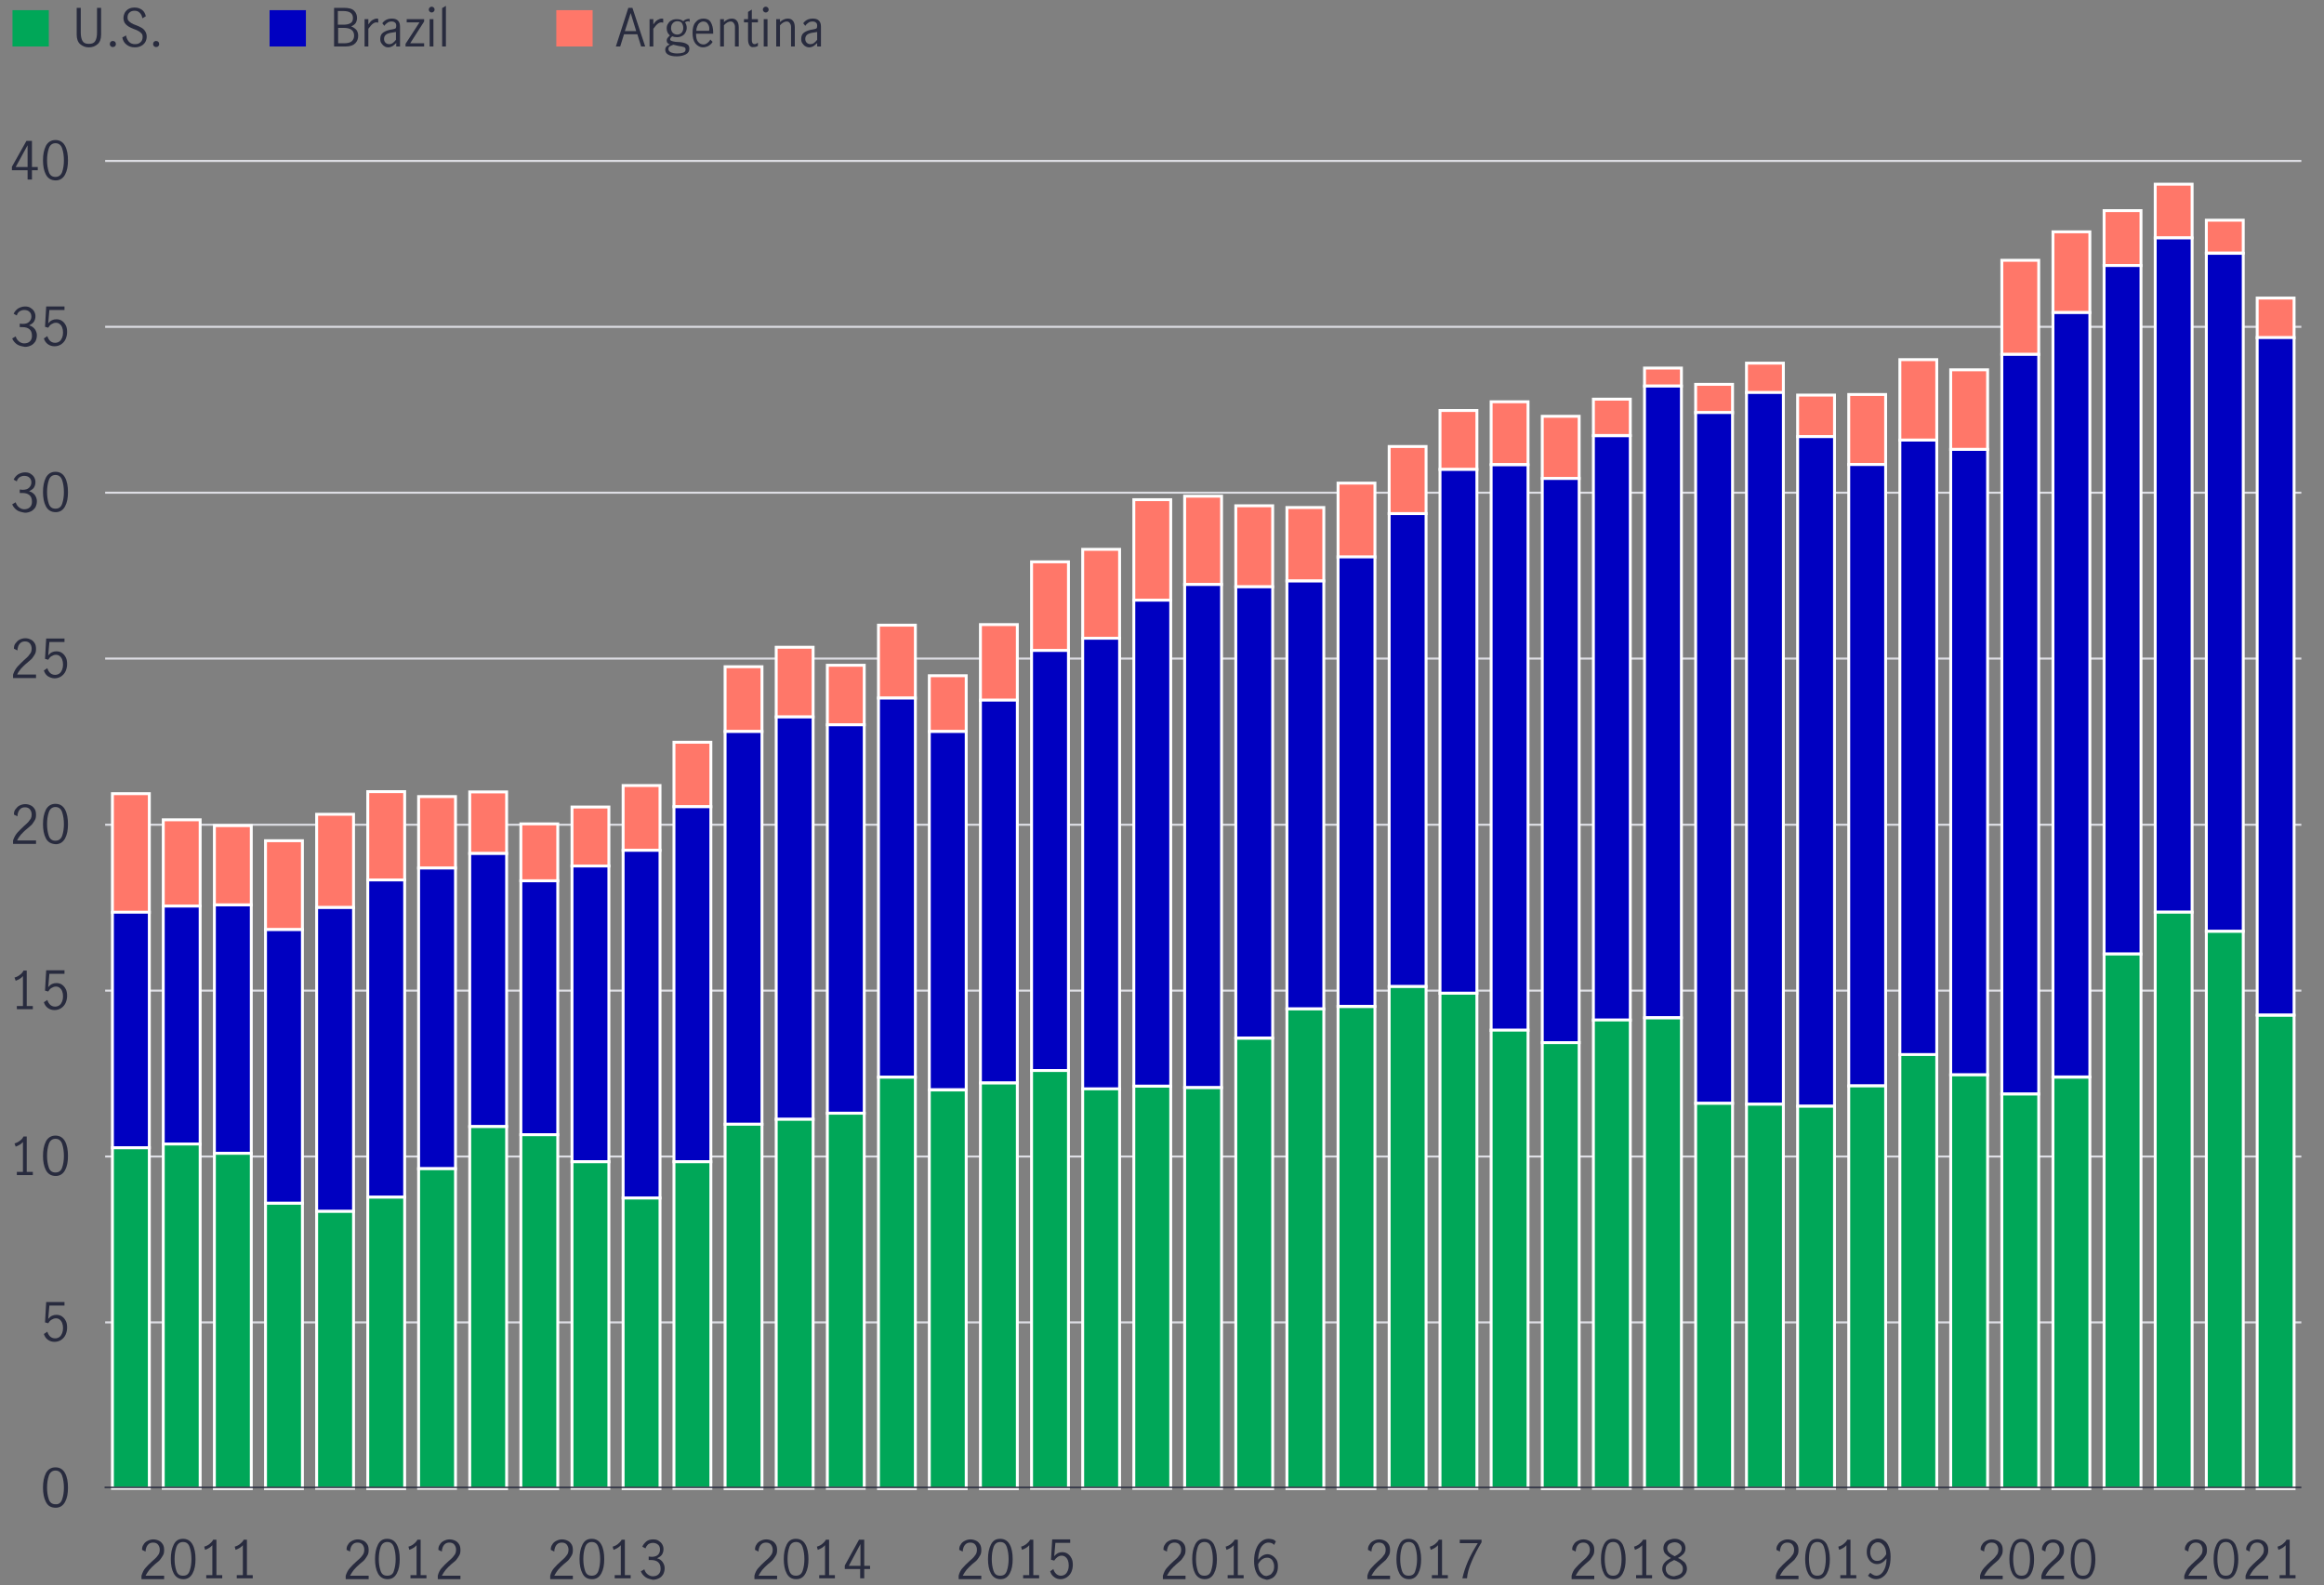<?xml version="1.0" encoding="utf-8"?>
<!-- Generator: Adobe Illustrator 25.1.0, SVG Export Plug-In . SVG Version: 6.00 Build 0)  -->
<svg version="1.1" id="Layer_1" xmlns="http://www.w3.org/2000/svg" xmlns:xlink="http://www.w3.org/1999/xlink" x="0px" y="0px"
	 viewBox="0 0 800 545.6" style="enable-background:new 0 0 800 545.6;" xml:space="preserve">
<rect x="0" y="0" width="800" height="545.6" fill="#808080" stroke="none"/>
<style type="text/css">
	.st0{enable-background:new    ;}
	.st1{fill:#282B3E;}
	.st2{fill:none;stroke:#DDDEE4;stroke-width:0.7;stroke-miterlimit:10;}
	.st3{fill:#FF7769;stroke:#FFFFFF;stroke-miterlimit:10;}
	.st4{fill:#0000C1;stroke:#FFFFFF;stroke-miterlimit:10;}
	.st5{fill:#00A758;stroke:#FFFFFF;stroke-miterlimit:10;}
	.st6{fill:#00A758;}
	.st7{fill:#0000C1;}
	.st8{fill:#FF7769;}
	.st9{fill:none;stroke:#282B3E;stroke-width:0.5;stroke-miterlimit:10;}
</style>
<g>
	<g id="Four-quarter_moving_average_soybean_exports_major_producers_Million_Metric_Tons_">
		<g class="st0">
			<path class="st1" d="M15.8,517c-0.7-1.3-1-3-1-4.9c0-2,0.3-3.6,1-5c0.7-1.3,1.8-2,3.3-2c1.5,0,2.6,0.7,3.3,2c0.7,1.3,1,3,1,5
				c0,2-0.3,3.6-1,4.9c-0.7,1.3-1.8,2-3.2,2C17.6,519,16.5,518.4,15.8,517z M21.4,516.1c0.4-1.2,0.6-2.5,0.6-4
				c0-1.5-0.2-2.9-0.6-4.1c-0.4-1.2-1.2-1.8-2.3-1.8c-1.1,0-1.9,0.6-2.3,1.8c-0.4,1.2-0.6,2.5-0.6,4.1c0,1.5,0.2,2.8,0.6,4
				s1.2,1.7,2.3,1.7C20.2,517.9,21,517.3,21.4,516.1z"/>
		</g>
		<g class="st0">
			<path class="st1" d="M16.5,461.2c-0.7-0.5-1.1-1.1-1.4-2l1.2-0.8c0.2,0.7,0.5,1.2,1,1.7c0.5,0.4,1,0.6,1.7,0.6
				c0.6,0,1.1-0.2,1.5-0.5c0.4-0.3,0.7-0.8,0.9-1.3c0.2-0.5,0.3-1.1,0.3-1.7c0-0.7-0.1-1.3-0.3-1.8c-0.2-0.5-0.5-0.9-0.9-1.2
				c-0.4-0.3-0.8-0.4-1.3-0.4c-0.5,0-1,0.2-1.5,0.5s-0.8,0.7-1.1,1.2l-1.1-0.3l0.4-7h6.3v1.2H17l-0.4,4.6c0.8-1,1.7-1.4,2.8-1.4
				c0.8,0,1.5,0.2,2,0.6c0.6,0.4,1,1,1.3,1.6s0.4,1.4,0.4,2.2c0,0.9-0.2,1.7-0.5,2.4c-0.3,0.7-0.8,1.3-1.5,1.8
				c-0.6,0.4-1.4,0.7-2.3,0.7C18,461.9,17.2,461.7,16.5,461.2z"/>
		</g>
		<g class="st0">
			<path class="st1" d="M7.9,403.4v-10.3c-0.6,0.7-1.4,1.2-2.5,1.6L5,393.6c0.7-0.2,1.3-0.5,1.8-0.9c0.6-0.4,1-0.9,1.3-1.5h1.1v12.2
				h2.1v1.1H5.8v-1.1H7.9z"/>
			<path class="st1" d="M15.8,402.8c-0.7-1.3-1-3-1-4.9c0-2,0.3-3.6,1-5c0.7-1.3,1.8-2,3.3-2c1.5,0,2.6,0.7,3.3,2c0.7,1.3,1,3,1,5
				c0,2-0.3,3.6-1,4.9c-0.7,1.3-1.8,2-3.2,2C17.6,404.8,16.5,404.1,15.8,402.8z M21.4,401.9c0.4-1.2,0.6-2.5,0.6-4
				c0-1.5-0.2-2.9-0.6-4.1c-0.4-1.2-1.2-1.8-2.3-1.8c-1.1,0-1.9,0.6-2.3,1.8c-0.4,1.2-0.6,2.5-0.6,4.1c0,1.5,0.2,2.8,0.6,4
				s1.2,1.7,2.3,1.7C20.2,403.6,21,403.1,21.4,401.9z"/>
		</g>
		<g class="st0">
			<path class="st1" d="M7.9,346.3V336c-0.6,0.7-1.4,1.2-2.5,1.6L5,336.5c0.7-0.2,1.3-0.5,1.8-0.9c0.6-0.4,1-0.9,1.3-1.5h1.1v12.2
				h2.1v1.1H5.8v-1.1H7.9z"/>
			<path class="st1" d="M16.5,347c-0.7-0.5-1.1-1.1-1.4-2l1.2-0.8c0.2,0.7,0.5,1.2,1,1.7c0.5,0.4,1,0.6,1.7,0.6
				c0.6,0,1.1-0.2,1.5-0.5c0.4-0.3,0.7-0.8,0.9-1.3c0.2-0.5,0.3-1.1,0.3-1.7c0-0.7-0.1-1.3-0.3-1.8c-0.2-0.5-0.5-0.9-0.9-1.2
				c-0.4-0.3-0.8-0.4-1.3-0.4c-0.5,0-1,0.2-1.5,0.5s-0.8,0.7-1.1,1.2l-1.1-0.3l0.4-7h6.3v1.2H17l-0.4,4.6c0.8-1,1.7-1.4,2.8-1.4
				c0.8,0,1.5,0.2,2,0.6c0.6,0.4,1,1,1.3,1.6s0.4,1.4,0.4,2.2c0,0.9-0.2,1.7-0.5,2.4c-0.3,0.7-0.8,1.3-1.5,1.8
				c-0.6,0.4-1.4,0.7-2.3,0.7C18,347.7,17.2,347.5,16.5,347z"/>
		</g>
		<g class="st0">
			<path class="st1" d="M6,286.6c0.6-0.7,1.4-1.4,2.3-2.3c0.6-0.5,1.1-1,1.4-1.3c0.3-0.4,0.6-0.8,0.9-1.2c0.2-0.4,0.3-0.9,0.3-1.4
				c0-0.7-0.2-1.3-0.6-1.8s-1-0.7-1.7-0.7c-0.5,0-1,0.1-1.4,0.4c-0.4,0.3-0.7,0.7-0.9,1.2c-0.2,0.5-0.3,1-0.3,1.5l-1.2-0.6
				c0-0.7,0.1-1.3,0.5-1.8s0.8-1,1.4-1.3c0.6-0.3,1.3-0.5,2-0.5c0.8,0,1.4,0.2,2,0.5c0.6,0.3,1,0.8,1.3,1.3s0.4,1.2,0.4,1.9
				c0,0.7-0.1,1.3-0.4,1.8c-0.3,0.5-0.6,1-1,1.5c-0.4,0.4-1,0.9-1.7,1.5c-0.9,0.7-1.5,1.4-2.1,2c-0.5,0.6-1,1.3-1.3,2h6.5v1.2H4.5
				v-1.2C4.9,288.1,5.4,287.3,6,286.6z"/>
			<path class="st1" d="M15.8,288.6c-0.7-1.3-1-3-1-4.9c0-2,0.3-3.6,1-5c0.7-1.3,1.8-2,3.3-2c1.5,0,2.6,0.7,3.3,2c0.7,1.3,1,3,1,5
				c0,2-0.3,3.6-1,4.9c-0.7,1.3-1.8,2-3.2,2C17.6,290.5,16.5,289.9,15.8,288.6z M21.4,287.7c0.4-1.2,0.6-2.5,0.6-4
				c0-1.5-0.2-2.9-0.6-4.1c-0.4-1.2-1.2-1.8-2.3-1.8c-1.1,0-1.9,0.6-2.3,1.8c-0.4,1.2-0.6,2.5-0.6,4.1c0,1.5,0.2,2.8,0.6,4
				s1.2,1.7,2.3,1.7C20.2,289.4,21,288.8,21.4,287.7z"/>
		</g>
		<g class="st0">
			<path class="st1" d="M6,229.5c0.6-0.7,1.4-1.4,2.3-2.3c0.6-0.5,1.1-1,1.4-1.3c0.3-0.4,0.6-0.8,0.9-1.2c0.2-0.4,0.3-0.9,0.3-1.4
				c0-0.7-0.2-1.3-0.6-1.8s-1-0.7-1.7-0.7c-0.5,0-1,0.1-1.4,0.4c-0.4,0.3-0.7,0.7-0.9,1.2c-0.2,0.5-0.3,1-0.3,1.5l-1.2-0.6
				c0-0.7,0.1-1.3,0.5-1.8s0.8-1,1.4-1.3c0.6-0.3,1.3-0.5,2-0.5c0.8,0,1.4,0.2,2,0.5c0.6,0.3,1,0.8,1.3,1.3s0.4,1.2,0.4,1.9
				c0,0.7-0.1,1.3-0.4,1.8c-0.3,0.5-0.6,1-1,1.5c-0.4,0.4-1,0.9-1.7,1.5c-0.9,0.7-1.5,1.4-2.1,2c-0.5,0.6-1,1.3-1.3,2h6.5v1.2H4.5
				v-1.2C4.9,231,5.4,230.2,6,229.5z"/>
			<path class="st1" d="M16.5,232.8c-0.7-0.5-1.1-1.1-1.4-2l1.2-0.8c0.2,0.7,0.5,1.2,1,1.7c0.5,0.4,1,0.6,1.7,0.6
				c0.6,0,1.1-0.2,1.5-0.5c0.4-0.3,0.7-0.8,0.9-1.3c0.2-0.5,0.3-1.1,0.3-1.7c0-0.7-0.1-1.3-0.3-1.8c-0.2-0.5-0.5-0.9-0.9-1.2
				c-0.4-0.3-0.8-0.4-1.3-0.4c-0.5,0-1,0.2-1.5,0.5s-0.8,0.7-1.1,1.2l-1.1-0.3l0.4-7h6.3v1.2H17l-0.4,4.6c0.8-1,1.7-1.4,2.8-1.4
				c0.8,0,1.5,0.2,2,0.6c0.6,0.4,1,1,1.3,1.6s0.4,1.4,0.4,2.2c0,0.9-0.2,1.7-0.5,2.4c-0.3,0.7-0.8,1.3-1.5,1.8
				c-0.6,0.4-1.4,0.7-2.3,0.7C18,233.5,17.2,233.2,16.5,232.8z"/>
		</g>
		<g class="st0">
			<path class="st1" d="M5.8,175.6c-0.7-0.5-1.3-1.2-1.6-2l1.2-0.7c0.2,0.7,0.6,1.3,1.1,1.7c0.5,0.4,1.1,0.7,1.8,0.7
				c0.8,0,1.5-0.2,2-0.7c0.5-0.5,0.7-1.1,0.7-1.9c0-1.1-0.3-1.8-0.9-2.3c-0.6-0.5-1.4-0.7-2.5-0.7c-0.3,0-0.6,0-0.8,0v-1.2
				c0.3,0,0.6,0.1,1,0.1c0.9,0,1.7-0.2,2.2-0.7c0.5-0.5,0.8-1.1,0.8-1.8c0-0.7-0.2-1.3-0.7-1.7c-0.4-0.4-1-0.6-1.8-0.6
				c-0.6,0-1.1,0.2-1.6,0.5c-0.5,0.4-0.8,0.8-0.9,1.4l-1.1-0.6c0.3-0.7,0.8-1.3,1.5-1.8c0.7-0.4,1.5-0.7,2.4-0.7
				c0.7,0,1.3,0.1,1.8,0.4c0.5,0.3,1,0.7,1.3,1.2c0.3,0.5,0.5,1.1,0.5,1.7c0,0.8-0.2,1.4-0.5,1.9s-0.9,0.9-1.7,1.3
				c0.9,0.2,1.5,0.7,2,1.3c0.4,0.6,0.7,1.3,0.7,2.1c0,0.8-0.2,1.5-0.5,2.1c-0.4,0.6-0.9,1.1-1.5,1.4s-1.3,0.5-2.1,0.5
				C7.4,176.3,6.5,176.1,5.8,175.6z"/>
			<path class="st1" d="M15.8,174.3c-0.7-1.3-1-3-1-4.9c0-2,0.3-3.6,1-5c0.7-1.3,1.8-2,3.3-2c1.5,0,2.6,0.7,3.3,2c0.7,1.3,1,3,1,5
				c0,2-0.3,3.6-1,4.9c-0.7,1.3-1.8,2-3.2,2C17.6,176.3,16.5,175.6,15.8,174.3z M21.4,173.4c0.4-1.2,0.6-2.5,0.6-4
				c0-1.5-0.2-2.9-0.6-4.1c-0.4-1.2-1.2-1.8-2.3-1.8c-1.1,0-1.9,0.6-2.3,1.8c-0.4,1.2-0.6,2.5-0.6,4.1c0,1.5,0.2,2.8,0.6,4
				s1.2,1.7,2.3,1.7C20.2,175.1,21,174.6,21.4,173.4z"/>
		</g>
		<g class="st0">
			<path class="st1" d="M5.8,118.5c-0.7-0.5-1.3-1.2-1.6-2l1.2-0.7c0.2,0.7,0.6,1.3,1.1,1.7c0.5,0.4,1.1,0.7,1.8,0.7
				c0.8,0,1.5-0.2,2-0.7c0.5-0.5,0.7-1.1,0.7-1.9c0-1.1-0.3-1.8-0.9-2.3c-0.6-0.5-1.4-0.7-2.5-0.7c-0.3,0-0.6,0-0.8,0v-1.2
				c0.3,0,0.6,0.1,1,0.1c0.9,0,1.7-0.2,2.2-0.7c0.5-0.5,0.8-1.1,0.8-1.8c0-0.7-0.2-1.3-0.7-1.7c-0.4-0.4-1-0.6-1.8-0.6
				c-0.6,0-1.1,0.2-1.6,0.5c-0.5,0.4-0.8,0.8-0.9,1.4l-1.1-0.6c0.3-0.7,0.8-1.3,1.5-1.8c0.7-0.4,1.5-0.7,2.4-0.7
				c0.7,0,1.3,0.1,1.8,0.4c0.5,0.3,1,0.7,1.3,1.2c0.3,0.5,0.5,1.1,0.5,1.7c0,0.8-0.2,1.4-0.5,1.9s-0.9,0.9-1.7,1.3
				c0.9,0.2,1.5,0.7,2,1.3c0.4,0.6,0.7,1.3,0.7,2.1c0,0.8-0.2,1.5-0.5,2.1c-0.4,0.6-0.9,1.1-1.5,1.4s-1.3,0.5-2.1,0.5
				C7.4,119.2,6.5,119,5.8,118.5z"/>
			<path class="st1" d="M16.5,118.5c-0.7-0.5-1.1-1.1-1.4-2l1.2-0.8c0.2,0.7,0.5,1.2,1,1.7c0.5,0.4,1,0.6,1.7,0.6
				c0.6,0,1.1-0.2,1.5-0.5c0.4-0.3,0.7-0.8,0.9-1.3c0.2-0.5,0.3-1.1,0.3-1.7c0-0.7-0.1-1.3-0.3-1.8c-0.2-0.5-0.5-0.9-0.9-1.2
				c-0.4-0.3-0.8-0.4-1.3-0.4c-0.5,0-1,0.2-1.5,0.5s-0.8,0.7-1.1,1.2l-1.1-0.3l0.4-7h6.3v1.2H17l-0.4,4.6c0.8-1,1.7-1.4,2.8-1.4
				c0.8,0,1.5,0.2,2,0.6c0.6,0.4,1,1,1.3,1.6s0.4,1.4,0.4,2.2c0,0.9-0.2,1.7-0.5,2.4c-0.3,0.7-0.8,1.3-1.5,1.8
				c-0.6,0.4-1.4,0.7-2.3,0.7C18,119.2,17.2,119,16.5,118.5z"/>
		</g>
		<g class="st0">
			<path class="st1" d="M9.5,58.6H4.1v-1.2l5-8.9h1.9v9h2v1.1h-2v3.2H9.5V58.6z M9.5,57.4V50h0l-4.1,7.5H9.5z"/>
			<path class="st1" d="M15.8,60.1c-0.7-1.3-1-3-1-4.9c0-2,0.3-3.6,1-5c0.7-1.3,1.8-2,3.3-2c1.5,0,2.6,0.7,3.3,2c0.7,1.3,1,3,1,5
				c0,2-0.3,3.6-1,4.9c-0.7,1.3-1.8,2-3.2,2C17.6,62.1,16.5,61.4,15.8,60.1z M21.4,59.2c0.4-1.2,0.6-2.5,0.6-4
				c0-1.5-0.2-2.9-0.6-4.1c-0.4-1.2-1.2-1.8-2.3-1.8c-1.1,0-1.9,0.6-2.3,1.8c-0.4,1.2-0.6,2.5-0.6,4.1c0,1.5,0.2,2.8,0.6,4
				s1.2,1.7,2.3,1.7C20.2,60.9,21,60.3,21.4,59.2z"/>
		</g>
		<line class="st2" x1="36.2" y1="455.2" x2="792.2" y2="455.2"/>
		<line class="st2" x1="36.2" y1="398.1" x2="792.2" y2="398.1"/>
		<line class="st2" x1="36.2" y1="341" x2="792.2" y2="341"/>
		<line class="st2" x1="36.2" y1="283.9" x2="792.2" y2="283.9"/>
		<line class="st2" x1="36.2" y1="226.7" x2="792.2" y2="226.7"/>
		<line class="st2" x1="36.2" y1="169.6" x2="792.2" y2="169.6"/>
		<line class="st2" x1="36.2" y1="112.5" x2="792.2" y2="112.5"/>
		<line class="st2" x1="36.2" y1="55.4" x2="792.2" y2="55.4"/>
		<rect x="38.7" y="273.2" class="st3" width="12.7" height="40.9"/>
		<rect x="56.2" y="282.2" class="st3" width="12.7" height="29.7"/>
		<rect x="73.8" y="284.2" class="st3" width="12.7" height="27.3"/>
		<rect x="91.4" y="289.4" class="st3" width="12.7" height="30.6"/>
		<rect x="109" y="280.3" class="st3" width="12.7" height="32.1"/>
		<rect x="126.6" y="272.5" class="st3" width="12.7" height="30.4"/>
		<rect x="144.1" y="274.2" class="st3" width="12.7" height="24.6"/>
		<rect x="161.7" y="272.6" class="st3" width="12.7" height="21.2"/>
		<rect x="179.3" y="283.6" class="st3" width="12.7" height="19.6"/>
		<rect x="196.9" y="277.8" class="st3" width="12.7" height="20.3"/>
		<rect x="214.5" y="270.4" class="st3" width="12.7" height="22.3"/>
		<rect x="232" y="255.5" class="st3" width="12.7" height="22.2"/>
		<rect x="249.6" y="229.5" class="st3" width="12.7" height="22.3"/>
		<rect x="267.2" y="222.8" class="st3" width="12.7" height="24"/>
		<rect x="284.8" y="229" class="st3" width="12.7" height="20.5"/>
		<rect x="302.4" y="215.2" class="st3" width="12.7" height="25.1"/>
		<rect x="319.9" y="232.6" class="st3" width="12.7" height="19.2"/>
		<rect x="337.5" y="215" class="st3" width="12.7" height="26.1"/>
		<rect x="355.1" y="193.4" class="st3" width="12.7" height="30.6"/>
		<rect x="372.7" y="189.1" class="st3" width="12.7" height="30.6"/>
		<rect x="390.3" y="172" class="st3" width="12.7" height="34.6"/>
		<rect x="407.8" y="170.8" class="st3" width="12.7" height="30.4"/>
		<rect x="425.4" y="174.1" class="st3" width="12.7" height="27.9"/>
		<rect x="443" y="174.7" class="st3" width="12.7" height="25.3"/>
		<rect x="460.6" y="166.3" class="st3" width="12.7" height="25.5"/>
		<rect x="478.2" y="153.7" class="st3" width="12.7" height="23.1"/>
		<rect x="495.7" y="141.3" class="st3" width="12.7" height="20.3"/>
		<rect x="513.3" y="138.3" class="st3" width="12.7" height="21.6"/>
		<rect x="530.9" y="143.3" class="st3" width="12.7" height="21.4"/>
		<rect x="548.5" y="137.4" class="st3" width="12.7" height="12.5"/>
		<rect x="566.1" y="126.7" class="st3" width="12.7" height="6.2"/>
		<rect x="583.7" y="132.3" class="st3" width="12.7" height="9.8"/>
		<rect x="601.2" y="125" class="st3" width="12.7" height="10.2"/>
		<rect x="618.8" y="136" class="st3" width="12.7" height="14.3"/>
		<rect x="636.4" y="135.8" class="st3" width="12.7" height="24.1"/>
		<rect x="654" y="123.8" class="st3" width="12.7" height="27.7"/>
		<rect x="671.5" y="127.3" class="st3" width="12.7" height="27.4"/>
		<rect x="689.1" y="89.6" class="st3" width="12.7" height="32.4"/>
		<rect x="706.7" y="79.8" class="st3" width="12.7" height="27.8"/>
		<rect x="724.3" y="72.5" class="st3" width="12.7" height="18.9"/>
		<rect x="741.9" y="63.4" class="st3" width="12.7" height="18.5"/>
		<rect x="759.5" y="75.8" class="st3" width="12.7" height="11.3"/>
		<rect x="777" y="102.6" class="st3" width="12.7" height="13.7"/>
		<rect x="38.7" y="314" class="st4" width="12.7" height="81.1"/>
		<rect x="56.2" y="311.9" class="st4" width="12.7" height="82"/>
		<rect x="73.8" y="311.5" class="st4" width="12.7" height="85.5"/>
		<rect x="91.4" y="320" class="st4" width="12.7" height="94.2"/>
		<rect x="109" y="312.4" class="st4" width="12.7" height="104.6"/>
		<rect x="126.6" y="302.9" class="st4" width="12.7" height="109.2"/>
		<rect x="144.1" y="298.8" class="st4" width="12.7" height="103.5"/>
		<rect x="161.7" y="293.8" class="st4" width="12.7" height="94"/>
		<rect x="179.3" y="303.2" class="st4" width="12.7" height="87.4"/>
		<rect x="196.9" y="298.1" class="st4" width="12.7" height="101.8"/>
		<rect x="214.5" y="292.7" class="st4" width="12.7" height="119.7"/>
		<rect x="232" y="277.7" class="st4" width="12.7" height="122.2"/>
		<rect x="249.6" y="251.8" class="st4" width="12.7" height="135.2"/>
		<rect x="267.2" y="246.8" class="st4" width="12.7" height="138.5"/>
		<rect x="284.8" y="249.5" class="st4" width="12.7" height="133.7"/>
		<rect x="302.4" y="240.3" class="st4" width="12.7" height="130.5"/>
		<rect x="319.9" y="251.8" class="st4" width="12.7" height="123.3"/>
		<rect x="337.5" y="241" class="st4" width="12.7" height="131.8"/>
		<rect x="355.1" y="223.9" class="st4" width="12.7" height="144.6"/>
		<rect x="372.7" y="219.7" class="st4" width="12.7" height="155.2"/>
		<rect x="390.3" y="206.6" class="st4" width="12.7" height="167.3"/>
		<rect x="407.8" y="201.2" class="st4" width="12.7" height="173.2"/>
		<rect x="425.4" y="202" class="st4" width="12.7" height="155.3"/>
		<rect x="443" y="200" class="st4" width="12.7" height="147.3"/>
		<rect x="460.6" y="191.7" class="st4" width="12.7" height="154.7"/>
		<rect x="478.2" y="176.8" class="st4" width="12.7" height="162.8"/>
		<rect x="495.7" y="161.6" class="st4" width="12.7" height="180.3"/>
		<rect x="513.3" y="160" class="st4" width="12.7" height="194.7"/>
		<rect x="530.9" y="164.7" class="st4" width="12.7" height="194.2"/>
		<rect x="548.5" y="150" class="st4" width="12.7" height="201.2"/>
		<rect x="566.1" y="132.9" class="st4" width="12.7" height="217.4"/>
		<rect x="583.7" y="142" class="st4" width="12.7" height="237.8"/>
		<rect x="601.2" y="135.1" class="st4" width="12.7" height="245"/>
		<rect x="618.8" y="150.3" class="st4" width="12.7" height="230.5"/>
		<rect x="636.4" y="159.9" class="st4" width="12.7" height="213.9"/>
		<rect x="654" y="151.5" class="st4" width="12.7" height="211.6"/>
		<rect x="671.5" y="154.7" class="st4" width="12.7" height="215.3"/>
		<rect x="689.1" y="122" class="st4" width="12.7" height="254.6"/>
		<rect x="706.7" y="107.6" class="st4" width="12.7" height="263.1"/>
		<rect x="724.3" y="91.4" class="st4" width="12.7" height="237"/>
		<rect x="741.9" y="81.9" class="st4" width="12.7" height="232.1"/>
		<rect x="759.5" y="87.2" class="st4" width="12.7" height="233.4"/>
		<rect x="777" y="116.2" class="st4" width="12.7" height="233.2"/>
		<rect x="38.7" y="395.1" class="st5" width="12.7" height="117.2"/>
		<rect x="56.2" y="393.8" class="st5" width="12.7" height="118.5"/>
		<rect x="73.8" y="397" class="st5" width="12.7" height="115.4"/>
		<rect x="91.4" y="414.2" class="st5" width="12.7" height="98.2"/>
		<rect x="109" y="417" class="st5" width="12.7" height="95.3"/>
		<rect x="126.6" y="412.1" class="st5" width="12.7" height="100.3"/>
		<rect x="144.1" y="402.3" class="st5" width="12.7" height="110"/>
		<rect x="161.7" y="387.8" class="st5" width="12.7" height="124.6"/>
		<rect x="179.3" y="390.6" class="st5" width="12.7" height="121.8"/>
		<rect x="196.9" y="399.9" class="st5" width="12.7" height="112.4"/>
		<rect x="214.5" y="412.4" class="st5" width="12.7" height="100"/>
		<rect x="232" y="399.9" class="st5" width="12.7" height="112.4"/>
		<rect x="249.6" y="387" class="st5" width="12.7" height="125.4"/>
		<rect x="267.2" y="385.3" class="st5" width="12.7" height="127"/>
		<rect x="284.8" y="383.2" class="st5" width="12.7" height="129.1"/>
		<rect x="302.4" y="370.8" class="st5" width="12.7" height="141.6"/>
		<rect x="319.9" y="375.2" class="st5" width="12.7" height="137.2"/>
		<rect x="337.5" y="372.8" class="st5" width="12.7" height="139.6"/>
		<rect x="355.1" y="368.5" class="st5" width="12.7" height="143.8"/>
		<rect x="372.7" y="374.8" class="st5" width="12.7" height="137.5"/>
		<rect x="390.3" y="373.9" class="st5" width="12.7" height="138.4"/>
		<rect x="407.8" y="374.4" class="st5" width="12.7" height="137.9"/>
		<rect x="425.4" y="357.4" class="st5" width="12.7" height="155"/>
		<rect x="443" y="347.3" class="st5" width="12.7" height="165.1"/>
		<rect x="460.6" y="346.5" class="st5" width="12.7" height="165.9"/>
		<rect x="478.2" y="339.6" class="st5" width="12.7" height="172.7"/>
		<rect x="495.7" y="341.9" class="st5" width="12.7" height="170.4"/>
		<rect x="513.3" y="354.6" class="st5" width="12.7" height="157.7"/>
		<rect x="530.9" y="358.9" class="st5" width="12.7" height="153.5"/>
		<rect x="548.5" y="351.1" class="st5" width="12.7" height="161.2"/>
		<rect x="566.1" y="350.4" class="st5" width="12.7" height="161.9"/>
		<rect x="583.7" y="379.8" class="st5" width="12.7" height="132.5"/>
		<rect x="601.2" y="380.1" class="st5" width="12.7" height="132.2"/>
		<rect x="618.8" y="380.8" class="st5" width="12.7" height="131.5"/>
		<rect x="636.4" y="373.8" class="st5" width="12.7" height="138.6"/>
		<rect x="654" y="363" class="st5" width="12.7" height="149.3"/>
		<rect x="671.5" y="370" class="st5" width="12.7" height="142.3"/>
		<rect x="689.1" y="376.6" class="st5" width="12.7" height="135.8"/>
		<rect x="706.7" y="370.8" class="st5" width="12.7" height="141.6"/>
		<rect x="724.3" y="328.4" class="st5" width="12.7" height="183.9"/>
		<rect x="741.9" y="314" class="st5" width="12.7" height="198.3"/>
		<rect x="759.5" y="320.6" class="st5" width="12.7" height="191.8"/>
		<rect x="777" y="349.5" class="st5" width="12.7" height="162.9"/>
		<g class="st0">
			<path class="st1" d="M753.3,539.7c0.6-0.7,1.3-1.4,2.3-2.3c0.6-0.5,1.1-1,1.4-1.3c0.3-0.4,0.6-0.8,0.9-1.2
				c0.2-0.4,0.3-0.9,0.3-1.4c0-0.7-0.2-1.3-0.6-1.8c-0.4-0.5-1-0.7-1.7-0.7c-0.5,0-1,0.1-1.4,0.4c-0.4,0.3-0.7,0.7-0.9,1.2
				c-0.2,0.5-0.3,1-0.3,1.5l-1.2-0.6c0-0.7,0.1-1.3,0.5-1.8c0.3-0.6,0.8-1,1.4-1.3c0.6-0.3,1.2-0.5,2-0.5c0.7,0,1.4,0.2,2,0.5
				c0.6,0.3,1,0.8,1.3,1.3s0.4,1.2,0.4,1.9c0,0.7-0.1,1.3-0.4,1.8c-0.3,0.5-0.6,1-1,1.5c-0.4,0.4-1,0.9-1.7,1.5
				c-0.8,0.7-1.5,1.4-2,2s-0.9,1.3-1.3,2h6.4v1.2h-7.8v-1.2C752.3,541.2,752.8,540.3,753.3,539.7z"/>
			<path class="st1" d="M763,541.6c-0.7-1.3-1-3-1-4.9c0-2,0.3-3.6,1-5s1.7-2,3.2-2c1.5,0,2.6,0.7,3.3,2c0.6,1.3,1,3,1,5
				c0,2-0.3,3.6-1,4.9c-0.7,1.3-1.7,2-3.2,2C764.8,543.6,763.7,542.9,763,541.6z M768.5,540.7c0.4-1.2,0.6-2.5,0.6-4
				c0-1.5-0.2-2.9-0.6-4.1c-0.4-1.2-1.1-1.8-2.3-1.8c-1.1,0-1.9,0.6-2.3,1.8c-0.4,1.2-0.6,2.5-0.6,4.1c0,1.5,0.2,2.8,0.6,4
				c0.4,1.2,1.1,1.7,2.3,1.7C767.4,542.4,768.1,541.9,768.5,540.7z"/>
			<path class="st1" d="M774.4,539.7c0.6-0.7,1.3-1.4,2.3-2.3c0.6-0.5,1.1-1,1.4-1.3c0.3-0.4,0.6-0.8,0.9-1.2
				c0.2-0.4,0.3-0.9,0.3-1.4c0-0.7-0.2-1.3-0.6-1.8c-0.4-0.5-1-0.7-1.7-0.7c-0.5,0-1,0.1-1.4,0.4c-0.4,0.3-0.7,0.7-0.9,1.2
				c-0.2,0.5-0.3,1-0.3,1.5l-1.2-0.6c0-0.7,0.1-1.3,0.5-1.8c0.3-0.6,0.8-1,1.4-1.3c0.6-0.3,1.2-0.5,2-0.5c0.7,0,1.4,0.2,2,0.5
				c0.6,0.3,1,0.8,1.3,1.3s0.4,1.2,0.4,1.9c0,0.7-0.1,1.3-0.4,1.8c-0.3,0.5-0.6,1-1,1.5c-0.4,0.4-1,0.9-1.7,1.5
				c-0.8,0.7-1.5,1.4-2,2s-0.9,1.3-1.3,2h6.4v1.2H773v-1.2C773.4,541.2,773.9,540.3,774.4,539.7z"/>
			<path class="st1" d="M786.8,542.2v-10.3c-0.6,0.7-1.4,1.2-2.5,1.6l-0.3-1.1c0.7-0.2,1.3-0.5,1.8-0.9c0.5-0.4,1-0.9,1.3-1.5h1.1
				v12.2h2v1.1h-5.5v-1.1H786.8z"/>
		</g>
		<g class="st0">
			<path class="st1" d="M683,539.7c0.6-0.7,1.3-1.4,2.3-2.3c0.6-0.5,1.1-1,1.4-1.3c0.3-0.4,0.6-0.8,0.9-1.2c0.2-0.4,0.3-0.9,0.3-1.4
				c0-0.7-0.2-1.3-0.6-1.8c-0.4-0.5-1-0.7-1.7-0.7c-0.5,0-1,0.1-1.4,0.4c-0.4,0.3-0.7,0.7-0.9,1.2c-0.2,0.5-0.3,1-0.3,1.5l-1.2-0.6
				c0-0.7,0.1-1.3,0.5-1.8c0.3-0.6,0.8-1,1.4-1.3c0.6-0.3,1.2-0.5,2-0.5c0.7,0,1.4,0.2,2,0.5c0.6,0.3,1,0.8,1.3,1.3s0.4,1.2,0.4,1.9
				c0,0.7-0.1,1.3-0.4,1.8c-0.3,0.5-0.6,1-1,1.5c-0.4,0.4-1,0.9-1.7,1.5c-0.8,0.7-1.5,1.4-2,2s-0.9,1.3-1.3,2h6.4v1.2h-7.8v-1.2
				C681.9,541.2,682.4,540.3,683,539.7z"/>
			<path class="st1" d="M692.7,541.6c-0.7-1.3-1-3-1-4.9c0-2,0.3-3.6,1-5s1.7-2,3.2-2c1.5,0,2.6,0.7,3.3,2c0.6,1.3,1,3,1,5
				c0,2-0.3,3.6-1,4.9c-0.7,1.3-1.7,2-3.2,2C694.5,543.6,693.4,542.9,692.7,541.6z M698.2,540.7c0.4-1.2,0.6-2.5,0.6-4
				c0-1.5-0.2-2.9-0.6-4.1c-0.4-1.2-1.1-1.8-2.3-1.8c-1.1,0-1.9,0.6-2.3,1.8c-0.4,1.2-0.6,2.5-0.6,4.1c0,1.5,0.2,2.8,0.6,4
				c0.4,1.2,1.1,1.7,2.3,1.7C697.1,542.4,697.8,541.9,698.2,540.7z"/>
			<path class="st1" d="M704.1,539.7c0.6-0.7,1.3-1.4,2.3-2.3c0.6-0.5,1.1-1,1.4-1.3c0.3-0.4,0.6-0.8,0.9-1.2
				c0.2-0.4,0.3-0.9,0.3-1.4c0-0.7-0.2-1.3-0.6-1.8c-0.4-0.5-1-0.7-1.7-0.7c-0.5,0-1,0.1-1.4,0.4c-0.4,0.3-0.7,0.7-0.9,1.2
				c-0.2,0.5-0.3,1-0.3,1.5l-1.2-0.6c0-0.7,0.1-1.3,0.5-1.8c0.3-0.6,0.8-1,1.4-1.3c0.6-0.3,1.2-0.5,2-0.5c0.7,0,1.4,0.2,2,0.5
				c0.6,0.3,1,0.8,1.3,1.3s0.4,1.2,0.4,1.9c0,0.7-0.1,1.3-0.4,1.8c-0.3,0.5-0.6,1-1,1.5c-0.4,0.4-1,0.9-1.7,1.5
				c-0.8,0.7-1.5,1.4-2,2s-0.9,1.3-1.3,2h6.4v1.2h-7.8v-1.2C703,541.2,703.5,540.3,704.1,539.7z"/>
			<path class="st1" d="M713.8,541.6c-0.7-1.3-1-3-1-4.9c0-2,0.3-3.6,1-5s1.7-2,3.2-2c1.5,0,2.6,0.7,3.3,2c0.6,1.3,1,3,1,5
				c0,2-0.3,3.6-1,4.9c-0.7,1.3-1.7,2-3.2,2C715.6,543.6,714.5,542.9,713.8,541.6z M719.3,540.7c0.4-1.2,0.6-2.5,0.6-4
				c0-1.5-0.2-2.9-0.6-4.1c-0.4-1.2-1.1-1.8-2.3-1.8c-1.1,0-1.9,0.6-2.3,1.8c-0.4,1.2-0.6,2.5-0.6,4.1c0,1.5,0.2,2.8,0.6,4
				c0.4,1.2,1.1,1.7,2.3,1.7C718.2,542.4,718.9,541.9,719.3,540.7z"/>
		</g>
		<g class="st0">
			<path class="st1" d="M612.7,539.7c0.6-0.7,1.3-1.4,2.3-2.3c0.6-0.5,1.1-1,1.4-1.3c0.3-0.4,0.6-0.8,0.9-1.2
				c0.2-0.4,0.3-0.9,0.3-1.4c0-0.7-0.2-1.3-0.6-1.8c-0.4-0.5-1-0.7-1.7-0.7c-0.5,0-1,0.1-1.4,0.4c-0.4,0.3-0.7,0.7-0.9,1.2
				c-0.2,0.5-0.3,1-0.3,1.5l-1.2-0.6c0-0.7,0.1-1.3,0.5-1.8c0.3-0.6,0.8-1,1.4-1.3c0.6-0.3,1.2-0.5,2-0.5c0.7,0,1.4,0.2,2,0.5
				c0.6,0.3,1,0.8,1.3,1.3s0.4,1.2,0.4,1.9c0,0.7-0.1,1.3-0.4,1.8c-0.3,0.5-0.6,1-1,1.5c-0.4,0.4-1,0.9-1.7,1.5
				c-0.8,0.7-1.5,1.4-2,2s-0.9,1.3-1.3,2h6.4v1.2h-7.8v-1.2C611.6,541.2,612.1,540.3,612.7,539.7z"/>
			<path class="st1" d="M622.4,541.6c-0.7-1.3-1-3-1-4.9c0-2,0.3-3.6,1-5s1.7-2,3.2-2c1.5,0,2.6,0.7,3.3,2c0.6,1.3,1,3,1,5
				c0,2-0.3,3.6-1,4.9c-0.7,1.3-1.7,2-3.2,2C624.1,543.6,623.1,542.9,622.4,541.6z M627.9,540.7c0.4-1.2,0.6-2.5,0.6-4
				c0-1.5-0.2-2.9-0.6-4.1c-0.4-1.2-1.1-1.8-2.3-1.8c-1.1,0-1.9,0.6-2.3,1.8c-0.4,1.2-0.6,2.5-0.6,4.1c0,1.5,0.2,2.8,0.6,4
				c0.4,1.2,1.1,1.7,2.3,1.7C626.7,542.4,627.5,541.9,627.9,540.7z"/>
			<path class="st1" d="M635.6,542.2v-10.3c-0.6,0.7-1.4,1.2-2.5,1.6l-0.3-1.1c0.7-0.2,1.3-0.5,1.8-0.9c0.5-0.4,1-0.9,1.3-1.5h1.1
				v12.2h2v1.1h-5.5v-1.1H635.6z"/>
			<path class="st1" d="M643,542.4l0.8-1c0.7,0.6,1.4,1,2.1,1c0.6,0,1.1-0.2,1.6-0.6c0.5-0.4,0.9-1,1.3-1.9c0.4-0.9,0.6-2,0.6-3.4
				c-0.5,0.6-1,1.1-1.5,1.4c-0.5,0.3-1.1,0.5-1.7,0.5c-0.5,0-1.1-0.1-1.6-0.4c-0.6-0.3-1-0.7-1.4-1.4s-0.6-1.4-0.6-2.4
				c0-1,0.2-1.9,0.6-2.6c0.4-0.7,0.9-1.2,1.5-1.5c0.6-0.3,1.2-0.5,1.8-0.5c0.8,0,1.5,0.2,2.1,0.7c0.7,0.4,1.2,1.1,1.6,2.1
				c0.4,0.9,0.6,2.1,0.6,3.5c0,1.6-0.2,3-0.7,4.2c-0.4,1.2-1,2-1.8,2.6c-0.7,0.6-1.6,0.9-2.5,0.9C644.8,543.6,643.9,543.2,643,542.4
				z M648,536.6c0.5-0.4,1-1,1.3-1.6c0-1-0.2-1.8-0.5-2.4c-0.3-0.6-0.7-1-1.1-1.3c-0.4-0.3-0.8-0.4-1.3-0.4c-0.4,0-0.9,0.1-1.2,0.4
				c-0.4,0.2-0.7,0.6-1,1.1c-0.2,0.5-0.4,1.1-0.4,1.9c0,0.8,0.2,1.5,0.6,2.1c0.4,0.6,1,0.9,1.7,0.9
				C646.9,537.3,647.5,537.1,648,536.6z"/>
		</g>
		<g class="st0">
			<path class="st1" d="M542.4,539.7c0.6-0.7,1.3-1.4,2.3-2.3c0.6-0.5,1.1-1,1.4-1.3c0.3-0.4,0.6-0.8,0.9-1.2
				c0.2-0.4,0.3-0.9,0.3-1.4c0-0.7-0.2-1.3-0.6-1.8c-0.4-0.5-1-0.7-1.7-0.7c-0.5,0-1,0.1-1.4,0.4c-0.4,0.3-0.7,0.7-0.9,1.2
				c-0.2,0.5-0.3,1-0.3,1.5l-1.2-0.6c0-0.7,0.1-1.3,0.5-1.8c0.3-0.6,0.8-1,1.4-1.3c0.6-0.3,1.2-0.5,2-0.5c0.7,0,1.4,0.2,2,0.5
				c0.6,0.3,1,0.8,1.3,1.3s0.4,1.2,0.4,1.9c0,0.7-0.1,1.3-0.4,1.8c-0.3,0.5-0.6,1-1,1.5c-0.4,0.4-1,0.9-1.7,1.5
				c-0.8,0.7-1.5,1.4-2,2s-0.9,1.3-1.3,2h6.4v1.2h-7.8v-1.2C541.3,541.2,541.8,540.3,542.4,539.7z"/>
			<path class="st1" d="M552.1,541.6c-0.7-1.3-1-3-1-4.9c0-2,0.3-3.6,1-5s1.7-2,3.2-2c1.5,0,2.6,0.7,3.3,2c0.6,1.3,1,3,1,5
				c0,2-0.3,3.6-1,4.9c-0.7,1.3-1.7,2-3.2,2C553.8,543.6,552.7,542.9,552.1,541.6z M557.6,540.7c0.4-1.2,0.6-2.5,0.6-4
				c0-1.5-0.2-2.9-0.6-4.1c-0.4-1.2-1.1-1.8-2.3-1.8c-1.1,0-1.9,0.6-2.3,1.8c-0.4,1.2-0.6,2.5-0.6,4.1c0,1.5,0.2,2.8,0.6,4
				c0.4,1.2,1.1,1.7,2.3,1.7C556.4,542.4,557.2,541.9,557.6,540.7z"/>
			<path class="st1" d="M565.3,542.2v-10.3c-0.6,0.7-1.4,1.2-2.5,1.6l-0.3-1.1c0.7-0.2,1.3-0.5,1.8-0.9c0.5-0.4,1-0.9,1.3-1.5h1.1
				v12.2h2v1.1h-5.5v-1.1H565.3z"/>
			<path class="st1" d="M579.9,537.8c0.5,0.6,0.8,1.3,0.8,2.2c0,0.7-0.2,1.3-0.6,1.9c-0.4,0.5-0.9,1-1.5,1.3s-1.4,0.5-2.2,0.5
				c-0.8,0-1.5-0.1-2.1-0.4s-1.2-0.7-1.5-1.3s-0.6-1.2-0.6-1.9c0-0.9,0.3-1.6,0.8-2.2c0.5-0.6,1.3-1.1,2.2-1.6
				c-0.8-0.4-1.4-0.9-1.9-1.4s-0.7-1.2-0.7-2c0-0.6,0.2-1.2,0.5-1.7c0.4-0.5,0.8-0.9,1.4-1.1s1.2-0.4,1.9-0.4c0.7,0,1.3,0.1,1.9,0.4
				c0.6,0.3,1,0.6,1.4,1.1c0.3,0.5,0.5,1.1,0.5,1.7c0,0.8-0.2,1.4-0.7,2c-0.5,0.5-1.1,1-1.9,1.4
				C578.6,536.7,579.3,537.3,579.9,537.8z M578.5,541.8c0.6-0.4,0.8-1.1,0.8-1.8c0-0.5-0.1-0.9-0.4-1.3c-0.3-0.4-0.6-0.7-1-0.9
				c-0.4-0.3-0.9-0.5-1.6-0.8c-0.6,0.3-1.1,0.6-1.5,0.8c-0.4,0.3-0.7,0.6-1,0.9c-0.3,0.4-0.4,0.8-0.4,1.3c0,0.8,0.3,1.4,0.8,1.9
				c0.6,0.4,1.3,0.7,2.1,0.7C577.2,542.4,577.9,542.2,578.5,541.8z M574.6,534.5c0.4,0.4,1.1,0.8,1.9,1.2c0.8-0.4,1.4-0.8,1.8-1.2
				c0.4-0.4,0.6-0.9,0.6-1.5c0-0.6-0.2-1.1-0.7-1.5c-0.5-0.4-1-0.6-1.7-0.6c-0.7,0-1.2,0.2-1.8,0.5c-0.5,0.4-0.8,0.9-0.8,1.5
				C573.9,533.6,574.2,534.1,574.6,534.5z"/>
		</g>
		<g class="st0">
			<path class="st1" d="M472.1,539.7c0.6-0.7,1.3-1.4,2.3-2.3c0.6-0.5,1.1-1,1.4-1.3c0.3-0.4,0.6-0.8,0.9-1.2
				c0.2-0.4,0.3-0.9,0.3-1.4c0-0.7-0.2-1.3-0.6-1.8c-0.4-0.5-1-0.7-1.7-0.7c-0.5,0-1,0.1-1.4,0.4c-0.4,0.3-0.7,0.7-0.9,1.2
				c-0.2,0.5-0.3,1-0.3,1.5l-1.2-0.6c0-0.7,0.1-1.3,0.5-1.8c0.3-0.6,0.8-1,1.4-1.3c0.6-0.3,1.2-0.5,2-0.5c0.7,0,1.4,0.2,2,0.5
				c0.6,0.3,1,0.8,1.3,1.3s0.4,1.2,0.4,1.9c0,0.7-0.1,1.3-0.4,1.8c-0.3,0.5-0.6,1-1,1.5c-0.4,0.4-1,0.9-1.7,1.5
				c-0.8,0.7-1.5,1.4-2,2s-0.9,1.3-1.3,2h6.4v1.2h-7.8v-1.2C471,541.2,471.5,540.3,472.1,539.7z"/>
			<path class="st1" d="M481.7,541.6c-0.7-1.3-1-3-1-4.9c0-2,0.3-3.6,1-5s1.7-2,3.2-2c1.5,0,2.6,0.7,3.3,2c0.6,1.3,1,3,1,5
				c0,2-0.3,3.6-1,4.9c-0.7,1.3-1.7,2-3.2,2C483.5,543.6,482.4,542.9,481.7,541.6z M487.2,540.7c0.4-1.2,0.6-2.5,0.6-4
				c0-1.5-0.2-2.9-0.6-4.1c-0.4-1.2-1.1-1.8-2.3-1.8c-1.1,0-1.9,0.6-2.3,1.8c-0.4,1.2-0.6,2.5-0.6,4.1c0,1.5,0.2,2.8,0.6,4
				c0.4,1.2,1.1,1.7,2.3,1.7C486.1,542.4,486.9,541.9,487.2,540.7z"/>
			<path class="st1" d="M495,542.2v-10.3c-0.6,0.7-1.4,1.2-2.5,1.6l-0.3-1.1c0.7-0.2,1.3-0.5,1.8-0.9c0.5-0.4,1-0.9,1.3-1.5h1.1
				v12.2h2v1.1h-5.5v-1.1H495z"/>
			<path class="st1" d="M505.3,537.5c0.9-2.1,2.1-4.2,3.4-6.3h-6.2V530h7.5v0.9c-1.3,2.1-2.4,4.3-3.4,6.6s-1.5,4.2-1.6,5.8h-1.6
				C503.8,541.5,504.4,539.6,505.3,537.5z"/>
		</g>
		<g class="st0">
			<path class="st1" d="M401.7,539.7c0.6-0.7,1.3-1.4,2.3-2.3c0.6-0.5,1.1-1,1.4-1.3c0.3-0.4,0.6-0.8,0.9-1.2
				c0.2-0.4,0.3-0.9,0.3-1.4c0-0.7-0.2-1.3-0.6-1.8c-0.4-0.5-1-0.7-1.7-0.7c-0.5,0-1,0.1-1.4,0.4c-0.4,0.3-0.7,0.7-0.9,1.2
				c-0.2,0.5-0.3,1-0.3,1.5l-1.2-0.6c0-0.7,0.1-1.3,0.5-1.8c0.3-0.6,0.8-1,1.4-1.3c0.6-0.3,1.2-0.5,2-0.5c0.7,0,1.4,0.2,2,0.5
				c0.6,0.3,1,0.8,1.3,1.3s0.4,1.2,0.4,1.9c0,0.7-0.1,1.3-0.4,1.8c-0.3,0.5-0.6,1-1,1.5c-0.4,0.4-1,0.9-1.7,1.5
				c-0.8,0.7-1.5,1.4-2,2s-0.9,1.3-1.3,2h6.4v1.2h-7.8v-1.2C400.7,541.2,401.1,540.3,401.7,539.7z"/>
			<path class="st1" d="M411.4,541.6c-0.7-1.3-1-3-1-4.9c0-2,0.3-3.6,1-5s1.7-2,3.2-2c1.5,0,2.6,0.7,3.3,2c0.6,1.3,1,3,1,5
				c0,2-0.3,3.6-1,4.9c-0.7,1.3-1.7,2-3.2,2C413.2,543.6,412.1,542.9,411.4,541.6z M416.9,540.7c0.4-1.2,0.6-2.5,0.6-4
				c0-1.5-0.2-2.9-0.6-4.1c-0.4-1.2-1.1-1.8-2.3-1.8c-1.1,0-1.9,0.6-2.3,1.8c-0.4,1.2-0.6,2.5-0.6,4.1c0,1.5,0.2,2.8,0.6,4
				c0.4,1.2,1.1,1.7,2.3,1.7C415.8,542.4,416.5,541.9,416.9,540.7z"/>
			<path class="st1" d="M424.7,542.2v-10.3c-0.6,0.7-1.4,1.2-2.5,1.6l-0.3-1.1c0.7-0.2,1.3-0.5,1.8-0.9c0.5-0.4,1-0.9,1.3-1.5h1.1
				v12.2h2v1.1h-5.5v-1.1H424.7z"/>
			<path class="st1" d="M433.9,543c-0.7-0.4-1.2-1.1-1.6-2.1c-0.4-0.9-0.6-2.1-0.6-3.5c0-1.6,0.2-3,0.7-4.2c0.4-1.1,1-2,1.8-2.6
				c0.7-0.6,1.6-0.9,2.5-0.9c0.5,0,1,0.1,1.4,0.2c0.4,0.1,0.8,0.4,1.1,0.7l-0.6,1.2c-0.5-0.6-1.2-0.8-2-0.8c-0.6,0-1.1,0.2-1.6,0.6
				c-0.5,0.4-1,1-1.3,1.9s-0.6,2-0.6,3.4c0.5-0.6,1-1.1,1.5-1.4c0.5-0.3,1.1-0.5,1.7-0.5c0.6,0,1.2,0.2,1.7,0.5s1,0.8,1.4,1.4
				c0.4,0.6,0.5,1.4,0.5,2.3c0,1.1-0.2,1.9-0.6,2.6c-0.4,0.7-0.9,1.2-1.5,1.5c-0.6,0.3-1.2,0.5-1.8,0.5
				C435.2,543.6,434.5,543.4,433.9,543z M437.2,542.1c0.4-0.2,0.7-0.6,1-1.1s0.4-1.1,0.4-1.9c0-0.5-0.1-1-0.3-1.4
				c-0.2-0.5-0.4-0.8-0.8-1.1s-0.8-0.4-1.3-0.4c-0.7,0-1.2,0.2-1.8,0.6c-0.5,0.4-1,1-1.3,1.6c0,1,0.2,1.8,0.5,2.4
				c0.3,0.6,0.7,1,1.1,1.3s0.8,0.4,1.3,0.4C436.4,542.4,436.8,542.3,437.2,542.1z"/>
		</g>
		<g class="st0">
			<path class="st1" d="M331.4,539.7c0.6-0.7,1.3-1.4,2.3-2.3c0.6-0.5,1.1-1,1.4-1.3s0.6-0.8,0.9-1.2c0.2-0.4,0.3-0.9,0.3-1.4
				c0-0.7-0.2-1.3-0.6-1.8s-1-0.7-1.7-0.7c-0.5,0-1,0.1-1.4,0.4c-0.4,0.3-0.7,0.7-0.9,1.2c-0.2,0.5-0.3,1-0.3,1.5l-1.2-0.6
				c0-0.7,0.1-1.3,0.5-1.8c0.3-0.6,0.8-1,1.4-1.3c0.6-0.3,1.2-0.5,2-0.5c0.7,0,1.4,0.2,2,0.5c0.6,0.3,1,0.8,1.3,1.3s0.4,1.2,0.4,1.9
				c0,0.7-0.1,1.3-0.4,1.8s-0.6,1-1,1.5s-1,0.9-1.7,1.5c-0.8,0.7-1.5,1.4-2,2c-0.5,0.6-0.9,1.3-1.3,2h6.4v1.2h-7.8v-1.2
				C330.3,541.2,330.8,540.3,331.4,539.7z"/>
			<path class="st1" d="M341.1,541.6c-0.7-1.3-1-3-1-4.9c0-2,0.3-3.6,1-5s1.7-2,3.2-2c1.5,0,2.6,0.7,3.3,2s1,3,1,5
				c0,2-0.3,3.6-1,4.9c-0.7,1.3-1.7,2-3.2,2C342.9,543.6,341.8,542.9,341.1,541.6z M346.6,540.7c0.4-1.2,0.6-2.5,0.6-4
				c0-1.5-0.2-2.9-0.6-4.1c-0.4-1.2-1.1-1.8-2.3-1.8c-1.1,0-1.9,0.6-2.3,1.8c-0.4,1.2-0.6,2.5-0.6,4.1c0,1.5,0.2,2.8,0.6,4
				s1.1,1.7,2.3,1.7C345.5,542.4,346.2,541.9,346.6,540.7z"/>
			<path class="st1" d="M354.3,542.2v-10.3c-0.6,0.7-1.4,1.2-2.5,1.6l-0.3-1.1c0.7-0.2,1.3-0.5,1.8-0.9s1-0.9,1.3-1.5h1.1v12.2h2
				v1.1h-5.5v-1.1H354.3z"/>
			<path class="st1" d="M362.9,542.9c-0.7-0.5-1.1-1.1-1.4-2l1.1-0.8c0.2,0.7,0.5,1.2,1,1.7c0.5,0.4,1,0.6,1.6,0.6
				c0.6,0,1.1-0.2,1.5-0.5c0.4-0.3,0.7-0.8,0.9-1.3c0.2-0.5,0.3-1.1,0.3-1.7c0-0.7-0.1-1.3-0.3-1.8c-0.2-0.5-0.5-0.9-0.9-1.2
				c-0.4-0.3-0.8-0.4-1.3-0.4c-0.5,0-1,0.2-1.4,0.5s-0.8,0.7-1.1,1.2l-1.1-0.3l0.4-7h6.2v1.2h-5.1l-0.4,4.6c0.8-1,1.7-1.4,2.7-1.4
				c0.8,0,1.5,0.2,2,0.6c0.6,0.4,1,1,1.3,1.6s0.4,1.4,0.4,2.2c0,0.9-0.2,1.7-0.5,2.4c-0.3,0.7-0.8,1.3-1.5,1.8
				c-0.6,0.4-1.4,0.7-2.2,0.7C364.3,543.6,363.6,543.4,362.9,542.9z"/>
		</g>
		<g class="st0">
			<path class="st1" d="M261.1,539.7c0.6-0.7,1.3-1.4,2.3-2.3c0.6-0.5,1.1-1,1.4-1.3s0.6-0.8,0.9-1.2c0.2-0.4,0.3-0.9,0.3-1.4
				c0-0.7-0.2-1.3-0.6-1.8s-1-0.7-1.7-0.7c-0.5,0-1,0.1-1.4,0.4c-0.4,0.3-0.7,0.7-0.9,1.2c-0.2,0.5-0.3,1-0.3,1.5l-1.2-0.6
				c0-0.7,0.1-1.3,0.5-1.8c0.3-0.6,0.8-1,1.4-1.3c0.6-0.3,1.2-0.5,2-0.5c0.7,0,1.4,0.2,2,0.5c0.6,0.3,1,0.8,1.3,1.3s0.4,1.2,0.4,1.9
				c0,0.7-0.1,1.3-0.4,1.8s-0.6,1-1,1.5s-1,0.9-1.7,1.5c-0.8,0.7-1.5,1.4-2,2c-0.5,0.6-0.9,1.3-1.3,2h6.4v1.2h-7.8v-1.2
				C260,541.2,260.5,540.3,261.1,539.7z"/>
			<path class="st1" d="M270.8,541.6c-0.7-1.3-1-3-1-4.9c0-2,0.3-3.6,1-5s1.7-2,3.2-2c1.5,0,2.6,0.7,3.3,2s1,3,1,5
				c0,2-0.3,3.6-1,4.9c-0.7,1.3-1.7,2-3.2,2C272.5,543.6,271.5,542.9,270.8,541.6z M276.3,540.7c0.4-1.2,0.6-2.5,0.6-4
				c0-1.5-0.2-2.9-0.6-4.1c-0.4-1.2-1.1-1.8-2.3-1.8c-1.1,0-1.9,0.6-2.3,1.8c-0.4,1.2-0.6,2.5-0.6,4.1c0,1.5,0.2,2.8,0.6,4
				s1.1,1.7,2.3,1.7C275.1,542.4,275.9,541.9,276.3,540.7z"/>
			<path class="st1" d="M284,542.2v-10.3c-0.6,0.7-1.4,1.2-2.5,1.6l-0.3-1.1c0.7-0.2,1.3-0.5,1.8-0.9s1-0.9,1.3-1.5h1.1v12.2h2v1.1
				H282v-1.1H284z"/>
			<path class="st1" d="M296.2,540.1h-5.4v-1.2l4.9-8.9h1.8v9h2v1.1h-2v3.2h-1.4V540.1z M296.2,539v-7.5h0l-4,7.5H296.2z"/>
		</g>
		<g class="st0">
			<path class="st1" d="M190.8,539.7c0.6-0.7,1.3-1.4,2.3-2.3c0.6-0.5,1.1-1,1.4-1.3s0.6-0.8,0.9-1.2c0.2-0.4,0.3-0.9,0.3-1.4
				c0-0.7-0.2-1.3-0.6-1.8s-1-0.7-1.7-0.7c-0.5,0-1,0.1-1.4,0.4c-0.4,0.3-0.7,0.7-0.9,1.2c-0.2,0.5-0.3,1-0.3,1.5l-1.2-0.6
				c0-0.7,0.1-1.3,0.5-1.8c0.3-0.6,0.8-1,1.4-1.3c0.6-0.3,1.2-0.5,2-0.5c0.7,0,1.4,0.2,2,0.5c0.6,0.3,1,0.8,1.3,1.3s0.4,1.2,0.4,1.9
				c0,0.7-0.1,1.3-0.4,1.8s-0.6,1-1,1.5s-1,0.9-1.7,1.5c-0.8,0.7-1.5,1.4-2,2c-0.5,0.6-0.9,1.3-1.3,2h6.4v1.2h-7.8v-1.2
				C189.7,541.2,190.2,540.3,190.8,539.7z"/>
			<path class="st1" d="M200.5,541.6c-0.7-1.3-1-3-1-4.9c0-2,0.3-3.6,1-5s1.7-2,3.2-2c1.5,0,2.6,0.7,3.3,2s1,3,1,5
				c0,2-0.3,3.6-1,4.9c-0.7,1.3-1.7,2-3.2,2C202.2,543.6,201.1,542.9,200.5,541.6z M206,540.7c0.4-1.2,0.6-2.5,0.6-4
				c0-1.5-0.2-2.9-0.6-4.1c-0.4-1.2-1.1-1.8-2.3-1.8c-1.1,0-1.9,0.6-2.3,1.8c-0.4,1.2-0.6,2.5-0.6,4.1c0,1.5,0.2,2.8,0.6,4
				s1.1,1.7,2.3,1.7C204.8,542.4,205.6,541.9,206,540.7z"/>
			<path class="st1" d="M213.7,542.2v-10.3c-0.6,0.7-1.4,1.2-2.5,1.6l-0.3-1.1c0.7-0.2,1.3-0.5,1.8-0.9s1-0.9,1.3-1.5h1.1v12.2h2
				v1.1h-5.5v-1.1H213.7z"/>
			<path class="st1" d="M222.2,542.9c-0.7-0.5-1.3-1.2-1.6-2l1.2-0.7c0.2,0.7,0.6,1.3,1.1,1.7c0.5,0.4,1.1,0.7,1.8,0.7
				c0.8,0,1.5-0.2,2-0.7c0.5-0.5,0.7-1.1,0.7-1.9c0-1.1-0.3-1.8-0.9-2.3s-1.4-0.7-2.5-0.7c-0.3,0-0.6,0-0.7,0v-1.2
				c0.3,0,0.6,0.1,1,0.1c0.9,0,1.7-0.2,2.2-0.7s0.7-1.1,0.7-1.8c0-0.7-0.2-1.3-0.7-1.7s-1-0.6-1.8-0.6c-0.6,0-1.1,0.2-1.6,0.5
				c-0.4,0.4-0.7,0.8-0.9,1.4l-1.1-0.6c0.3-0.7,0.8-1.3,1.4-1.8s1.5-0.7,2.3-0.7c0.7,0,1.3,0.1,1.8,0.4c0.5,0.3,1,0.7,1.3,1.2
				c0.3,0.5,0.5,1.1,0.5,1.7c0,0.8-0.2,1.4-0.5,1.9s-0.9,0.9-1.7,1.3c0.8,0.2,1.5,0.7,1.9,1.3c0.4,0.6,0.7,1.3,0.7,2.1
				c0,0.8-0.2,1.5-0.5,2.1c-0.4,0.6-0.8,1.1-1.5,1.4c-0.6,0.3-1.3,0.5-2.1,0.5C223.8,543.6,222.9,543.4,222.2,542.9z"/>
		</g>
		<g class="st0">
			<path class="st1" d="M120.5,539.7c0.6-0.7,1.3-1.4,2.3-2.3c0.6-0.5,1.1-1,1.4-1.3s0.6-0.8,0.9-1.2c0.2-0.4,0.3-0.9,0.3-1.4
				c0-0.7-0.2-1.3-0.6-1.8s-1-0.7-1.7-0.7c-0.5,0-1,0.1-1.4,0.4c-0.4,0.3-0.7,0.7-0.9,1.2c-0.2,0.5-0.3,1-0.3,1.5l-1.2-0.6
				c0-0.7,0.1-1.3,0.5-1.8c0.3-0.6,0.8-1,1.4-1.3c0.6-0.3,1.2-0.5,2-0.5c0.7,0,1.4,0.2,2,0.5c0.6,0.3,1,0.8,1.3,1.3s0.4,1.2,0.4,1.9
				c0,0.7-0.1,1.3-0.4,1.8s-0.6,1-1,1.5s-1,0.9-1.7,1.5c-0.8,0.7-1.5,1.4-2,2c-0.5,0.6-0.9,1.3-1.3,2h6.4v1.2H119v-1.2
				C119.4,541.2,119.9,540.3,120.5,539.7z"/>
			<path class="st1" d="M130.1,541.6c-0.7-1.3-1-3-1-4.9c0-2,0.3-3.6,1-5s1.7-2,3.2-2c1.5,0,2.6,0.7,3.3,2s1,3,1,5
				c0,2-0.3,3.6-1,4.9c-0.7,1.3-1.7,2-3.2,2C131.9,543.6,130.8,542.9,130.1,541.6z M135.6,540.7c0.4-1.2,0.6-2.5,0.6-4
				c0-1.5-0.2-2.9-0.6-4.1c-0.4-1.2-1.1-1.8-2.3-1.8c-1.1,0-1.9,0.6-2.3,1.8c-0.4,1.2-0.6,2.5-0.6,4.1c0,1.5,0.2,2.8,0.6,4
				s1.1,1.7,2.3,1.7C134.5,542.4,135.3,541.9,135.6,540.7z"/>
			<path class="st1" d="M143.4,542.2v-10.3c-0.6,0.7-1.4,1.2-2.5,1.6l-0.3-1.1c0.7-0.2,1.3-0.5,1.8-0.9s1-0.9,1.3-1.5h1.1v12.2h2
				v1.1h-5.5v-1.1H143.4z"/>
			<path class="st1" d="M152.1,539.7c0.6-0.7,1.3-1.4,2.3-2.3c0.6-0.5,1.1-1,1.4-1.3s0.6-0.8,0.9-1.2c0.2-0.4,0.3-0.9,0.3-1.4
				c0-0.7-0.2-1.3-0.6-1.8s-1-0.7-1.7-0.7c-0.5,0-1,0.1-1.4,0.4c-0.4,0.3-0.7,0.7-0.9,1.2c-0.2,0.5-0.3,1-0.3,1.5l-1.2-0.6
				c0-0.7,0.1-1.3,0.5-1.8c0.3-0.6,0.8-1,1.4-1.3c0.6-0.3,1.2-0.5,2-0.5c0.7,0,1.4,0.2,2,0.5c0.6,0.3,1,0.8,1.3,1.3s0.4,1.2,0.4,1.9
				c0,0.7-0.1,1.3-0.4,1.8s-0.6,1-1,1.5s-1,0.9-1.7,1.5c-0.8,0.7-1.5,1.4-2,2c-0.5,0.6-0.9,1.3-1.3,2h6.4v1.2h-7.8v-1.2
				C151,541.2,151.5,540.3,152.1,539.7z"/>
		</g>
		<g class="st0">
			<path class="st1" d="M50.1,539.7c0.6-0.7,1.3-1.4,2.3-2.3c0.6-0.5,1.1-1,1.4-1.3s0.6-0.8,0.9-1.2c0.2-0.4,0.3-0.9,0.3-1.4
				c0-0.7-0.2-1.3-0.6-1.8s-1-0.7-1.7-0.7c-0.5,0-1,0.1-1.4,0.4c-0.4,0.3-0.7,0.7-0.9,1.2c-0.2,0.5-0.3,1-0.3,1.5l-1.2-0.6
				c0-0.7,0.1-1.3,0.5-1.8c0.3-0.6,0.8-1,1.4-1.3c0.6-0.3,1.2-0.5,2-0.5c0.7,0,1.4,0.2,2,0.5c0.6,0.3,1,0.8,1.3,1.3s0.4,1.2,0.4,1.9
				c0,0.7-0.1,1.3-0.4,1.8s-0.6,1-1,1.5s-1,0.9-1.7,1.5c-0.8,0.7-1.5,1.4-2,2c-0.5,0.6-0.9,1.3-1.3,2h6.4v1.2h-7.8v-1.2
				C49.1,541.2,49.5,540.3,50.1,539.7z"/>
			<path class="st1" d="M59.8,541.6c-0.7-1.3-1-3-1-4.9c0-2,0.3-3.6,1-5s1.7-2,3.2-2c1.5,0,2.6,0.7,3.3,2s1,3,1,5c0,2-0.3,3.6-1,4.9
				c-0.7,1.3-1.7,2-3.2,2C61.6,543.6,60.5,542.9,59.8,541.6z M65.3,540.7c0.4-1.2,0.6-2.5,0.6-4c0-1.5-0.2-2.9-0.6-4.1
				c-0.4-1.2-1.1-1.8-2.3-1.8c-1.1,0-1.9,0.6-2.3,1.8c-0.4,1.2-0.6,2.5-0.6,4.1c0,1.5,0.2,2.8,0.6,4s1.1,1.7,2.3,1.7
				C64.2,542.4,64.9,541.9,65.3,540.7z"/>
			<path class="st1" d="M73.1,542.2v-10.3c-0.6,0.7-1.4,1.2-2.5,1.6l-0.3-1.1c0.7-0.2,1.3-0.5,1.8-0.9s1-0.9,1.3-1.5h1.1v12.2h2v1.1
				H71v-1.1H73.1z"/>
			<path class="st1" d="M83.6,542.2v-10.3c-0.6,0.7-1.4,1.2-2.5,1.6l-0.3-1.1c0.7-0.2,1.3-0.5,1.8-0.9s1-0.9,1.3-1.5H85v12.2h2v1.1
				h-5.5v-1.1H83.6z"/>
		</g>
		<g class="st0">
			<path class="st6" d="M16.8,16H4.3V3.5h12.5V16z"/>
		</g>
		<g class="st0">
			<path class="st1" d="M27.6,15.2c-0.8-0.7-1.2-1.8-1.2-3.3V2.7h1.4v8.5c0,1.2,0.2,2.2,0.6,2.9s1.1,1,2.2,1s1.8-0.3,2.2-1
				s0.6-1.6,0.6-2.9V2.7h1.4v9.2c0,1.5-0.4,2.6-1.2,3.3c-0.8,0.7-1.8,1.1-3,1.1C29.4,16.3,28.4,15.9,27.6,15.2z"/>
			<path class="st1" d="M38.1,15.9c-0.2-0.2-0.3-0.4-0.3-0.7c0-0.3,0.1-0.6,0.3-0.8c0.2-0.2,0.4-0.3,0.7-0.3c0.3,0,0.6,0.1,0.8,0.3
				s0.3,0.5,0.3,0.8c0,0.3-0.1,0.5-0.3,0.7s-0.5,0.3-0.8,0.3C38.5,16.2,38.3,16.1,38.1,15.9z"/>
			<path class="st1" d="M43.6,15.4c-0.8-0.6-1.3-1.4-1.5-2.5l1.3-0.7c0.1,0.9,0.5,1.6,1,2.2c0.6,0.6,1.3,0.8,2.1,0.8
				c0.8,0,1.4-0.2,1.9-0.7c0.5-0.4,0.7-1.1,0.7-1.8c0-0.5-0.1-0.9-0.4-1.2c-0.3-0.3-0.6-0.6-1-0.8s-0.9-0.5-1.6-0.7
				c-0.8-0.3-1.4-0.6-1.9-0.9c-0.5-0.3-0.9-0.7-1.2-1.1c-0.3-0.5-0.5-1.1-0.5-1.8c0-0.7,0.2-1.3,0.5-1.9c0.3-0.5,0.8-1,1.4-1.3
				c0.6-0.3,1.3-0.4,2-0.4c1,0,1.8,0.3,2.5,0.8c0.7,0.5,1.1,1.3,1.3,2.2l-1.2,0.7c-0.1-0.8-0.4-1.4-0.9-1.9c-0.5-0.5-1-0.7-1.8-0.7
				c-0.7,0-1.3,0.2-1.7,0.6c-0.5,0.4-0.7,1-0.7,1.7c0,0.5,0.1,0.9,0.4,1.2c0.3,0.3,0.6,0.6,1,0.8c0.4,0.2,0.9,0.5,1.6,0.7
				c0.8,0.3,1.4,0.6,1.9,0.9c0.5,0.3,0.9,0.7,1.2,1.2s0.5,1.1,0.5,1.8c0,0.7-0.2,1.4-0.5,1.9s-0.8,1-1.4,1.3
				c-0.6,0.3-1.3,0.5-2.2,0.5C45.3,16.3,44.4,16,43.6,15.4z"/>
			<path class="st1" d="M53,15.9c-0.2-0.2-0.3-0.4-0.3-0.7c0-0.3,0.1-0.6,0.3-0.8c0.2-0.2,0.4-0.3,0.7-0.3c0.3,0,0.6,0.1,0.8,0.3
				s0.3,0.5,0.3,0.8c0,0.3-0.1,0.5-0.3,0.7s-0.5,0.3-0.8,0.3C53.5,16.2,53.2,16.1,53,15.9z"/>
		</g>
		<g class="st0">
			<path class="st7" d="M105.3,16H92.8V3.5h12.5V16z"/>
		</g>
		<g class="st0">
			<path class="st1" d="M118.4,2.7c1.7,0,2.8,0.3,3.5,1c0.7,0.7,1,1.5,1,2.5c0,0.7-0.2,1.3-0.5,1.8c-0.4,0.5-0.9,0.8-1.5,1.1
				c0.8,0.3,1.3,0.7,1.8,1.2c0.4,0.6,0.6,1.2,0.6,2c0,1-0.3,1.9-1,2.6c-0.7,0.7-1.8,1.1-3.3,1.1H115V2.7H118.4z M120.6,8
				c0.6-0.3,0.9-0.9,0.9-1.8c0-1.6-1.1-2.4-3.3-2.4h-1.9v4.7h1.7C119.1,8.5,119.9,8.4,120.6,8z M121.1,14.2c0.5-0.5,0.8-1.1,0.8-1.9
				c0-1.8-1.2-2.7-3.5-2.7h-2v5.3h1.9C119.6,14.9,120.5,14.7,121.1,14.2z"/>
		</g>
		<g class="st0">
			<path class="st1" d="M126.8,6.6v1.8c0.5-0.7,0.9-1.2,1.4-1.5s1-0.5,1.5-0.5c0.2,0,0.3,0,0.5,0.1v1.3c-0.2,0-0.4-0.1-0.6-0.1
				c-0.5,0-0.9,0.2-1.3,0.5s-0.9,0.9-1.5,1.7V16h-1.3V6.6H126.8z"/>
		</g>
		<g class="st0">
			<path class="st1" d="M132.3,15.9c-0.4-0.2-0.7-0.6-1-1c-0.3-0.4-0.4-0.9-0.4-1.5c0-1,0.3-1.7,1-2.2c0.7-0.5,1.7-0.9,3.2-1.1
				c0.5-0.1,0.9-0.2,1-0.3c0.2-0.1,0.3-0.4,0.3-0.9c0-0.5-0.1-0.9-0.4-1.1c-0.3-0.3-0.7-0.4-1.2-0.4s-1,0.1-1.4,0.4
				c-0.4,0.3-0.8,0.6-1.1,1.1L131.6,8c0.8-1.1,1.9-1.6,3.3-1.6c0.9,0,1.6,0.2,2.1,0.7c0.5,0.5,0.7,1.2,0.7,2.1V16h-1.3v-1.2
				c-0.5,0.5-0.9,0.8-1.3,1.1c-0.4,0.2-0.9,0.4-1.4,0.4C133.1,16.3,132.7,16.2,132.3,15.9z M135.2,14.8c0.4-0.3,0.8-0.7,1.1-1.1V11
				h0l-1.2,0.2c-1,0.1-1.8,0.4-2.2,0.7c-0.5,0.4-0.7,0.9-0.7,1.5c0,0.6,0.2,1,0.5,1.3c0.3,0.3,0.7,0.5,1.3,0.5
				C134.4,15.2,134.8,15.1,135.2,14.8z"/>
			<path class="st1" d="M146,6.6v0.8l-4.8,7.5h4.8V16h-6.4v-0.9l4.8-7.4H140V6.6H146z"/>
			<path class="st1" d="M147.9,4c-0.2-0.2-0.3-0.4-0.3-0.7c0-0.3,0.1-0.5,0.3-0.7c0.2-0.2,0.4-0.3,0.7-0.3s0.5,0.1,0.7,0.3
				c0.2,0.2,0.3,0.4,0.3,0.7c0,0.3-0.1,0.5-0.3,0.7c-0.2,0.2-0.4,0.3-0.7,0.3S148.1,4.2,147.9,4z M147.9,6.6h1.3V16h-1.3V6.6z"/>
			<path class="st1" d="M152.2,2.8l1.3-0.8v14h-1.3V2.8z"/>
		</g>
		<g class="st0">
			<path class="st8" d="M204,16h-12.5V3.5H204V16z"/>
		</g>
		<g class="st0">
			<path class="st1" d="M220.7,16l-1.3-4.2h-4.6l-1.3,4.2h-1.5l4.3-13.3h1.4l4.4,13.3H220.7z M215.1,10.7h3.9l-1.9-6.2h0L215.1,10.7
				z"/>
			<path class="st1" d="M224.9,6.6v1.8c0.5-0.7,0.9-1.2,1.4-1.5s1-0.5,1.5-0.5c0.2,0,0.3,0,0.5,0.1v1.3c-0.2,0-0.4-0.1-0.6-0.1
				c-0.5,0-0.9,0.2-1.3,0.5s-0.9,0.9-1.5,1.7V16h-1.3V6.6H224.9z"/>
		</g>
		<g class="st0">
			<path class="st1" d="M236.9,7.3c-0.3,0-0.7,0.1-1.1,0.4c0.4,0.5,0.6,1.2,0.6,1.9c0,0.6-0.2,1.2-0.5,1.7c-0.3,0.5-0.7,0.9-1.2,1.1
				c-0.5,0.3-1.1,0.4-1.7,0.4c-0.6,0-1.1-0.1-1.6-0.3c-0.5,0.4-0.7,0.7-0.7,1.1c0,0.4,0.6,0.6,1.8,0.8l1.6,0.1
				c1,0.1,1.8,0.3,2.4,0.7c0.6,0.3,0.8,0.9,0.8,1.6c0,0.8-0.4,1.5-1.2,1.9c-0.8,0.4-1.8,0.7-3.1,0.7c-1.3,0-2.3-0.2-3-0.6
				c-0.7-0.4-1-1-1-1.7c0-0.8,0.5-1.4,1.6-1.8c-0.4-0.1-0.6-0.3-0.8-0.5s-0.3-0.5-0.3-0.8c0-0.3,0.1-0.6,0.2-0.8
				c0.2-0.3,0.5-0.6,0.9-1c-0.3-0.3-0.6-0.6-0.8-1s-0.3-0.9-0.3-1.4c0-0.6,0.1-1.2,0.5-1.7c0.3-0.5,0.7-0.9,1.2-1.1
				c0.5-0.3,1.1-0.4,1.8-0.4c0.9,0,1.6,0.2,2.2,0.7c0.3-0.3,0.6-0.5,0.9-0.6c0.3-0.1,0.6-0.2,0.9-0.2l0.4,0v1.1
				C237.2,7.3,237.1,7.3,236.9,7.3z M231.8,15.4c-0.6,0.2-1,0.4-1.3,0.6s-0.4,0.5-0.4,0.9c0,0.5,0.3,0.8,0.8,1.1
				c0.5,0.2,1.3,0.4,2.2,0.4c0.8,0,1.5-0.1,2.1-0.3c0.6-0.2,0.8-0.6,0.8-1.1c0-0.4-0.2-0.7-0.6-0.8s-1-0.3-1.9-0.4L231.8,15.4z
				 M234.6,11.3c0.4-0.4,0.6-1,0.6-1.7c0-0.7-0.2-1.2-0.5-1.7c-0.3-0.4-0.9-0.6-1.5-0.6s-1.2,0.2-1.6,0.7c-0.4,0.4-0.6,1-0.6,1.7
				c0,0.6,0.2,1.2,0.6,1.6c0.4,0.4,0.9,0.6,1.5,0.6C233.7,11.9,234.2,11.7,234.6,11.3z"/>
		</g>
		<g class="st0">
			<path class="st1" d="M239.4,15c-0.7-0.9-1-2.1-1-3.7c0-1.6,0.3-2.8,1-3.6c0.7-0.9,1.6-1.3,2.8-1.3c1.1,0,2,0.4,2.5,1.3
				s0.8,2,0.8,3.4c0,0.2,0,0.3,0,0.5h-5.9c0,1.3,0.2,2.2,0.7,2.8c0.5,0.6,1.1,0.9,1.9,0.9c0.5,0,0.9-0.2,1.3-0.5s0.8-0.7,1-1.2
				l0.8,0.8c-0.3,0.6-0.8,1-1.4,1.4c-0.6,0.3-1.2,0.5-2,0.5C241,16.3,240.1,15.8,239.4,15z M243.7,8.3c-0.3-0.6-0.9-0.9-1.6-0.9
				c-0.5,0-0.9,0.2-1.3,0.5s-0.6,0.7-0.8,1.2c-0.2,0.5-0.3,1-0.3,1.5h4.4C244.3,9.6,244.1,8.9,243.7,8.3z"/>
			<path class="st1" d="M249.2,6.6v1c0.4-0.4,0.8-0.7,1.3-0.9c0.4-0.2,0.9-0.3,1.4-0.3c0.7,0,1.3,0.2,1.7,0.7
				c0.4,0.4,0.7,1.2,0.7,2.3V16H253V9.3c0-0.5-0.1-0.9-0.4-1.3c-0.2-0.4-0.6-0.6-1.1-0.6c-0.7,0-1.5,0.4-2.3,1.3V16h-1.3V6.6H249.2z
				"/>
			<path class="st1" d="M258,15.6c-0.3-0.4-0.5-1.1-0.5-2.1V7.7h-1.4V6.6h1.4V4.1l1.3-0.8v3.3h2.1v1.1h-2.1v6.1c0,0.9,0.3,1.4,1,1.4
				c0.3,0,0.7-0.2,1.1-0.5l0,1.1c-0.5,0.3-1,0.4-1.5,0.4C258.8,16.3,258.3,16.1,258,15.6z"/>
			<path class="st1" d="M262.9,4c-0.2-0.2-0.3-0.4-0.3-0.7c0-0.3,0.1-0.5,0.3-0.7c0.2-0.2,0.4-0.3,0.7-0.3s0.5,0.1,0.7,0.3
				c0.2,0.2,0.3,0.4,0.3,0.7c0,0.3-0.1,0.5-0.3,0.7c-0.2,0.2-0.4,0.3-0.7,0.3S263.1,4.2,262.9,4z M262.9,6.6h1.3V16h-1.3V6.6z"/>
			<path class="st1" d="M268.5,6.6v1c0.4-0.4,0.8-0.7,1.3-0.9c0.4-0.2,0.9-0.3,1.4-0.3c0.7,0,1.3,0.2,1.7,0.7
				c0.4,0.4,0.7,1.2,0.7,2.3V16h-1.3V9.3c0-0.5-0.1-0.9-0.4-1.3c-0.2-0.4-0.6-0.6-1.1-0.6c-0.7,0-1.5,0.4-2.3,1.3V16h-1.3V6.6H268.5
				z"/>
			<path class="st1" d="M277.2,15.9c-0.4-0.2-0.7-0.6-1-1c-0.3-0.4-0.4-0.9-0.4-1.5c0-1,0.3-1.7,1-2.2c0.7-0.5,1.7-0.9,3.2-1.1
				c0.5-0.1,0.9-0.2,1-0.3c0.2-0.1,0.3-0.4,0.3-0.9c0-0.5-0.1-0.9-0.4-1.1c-0.3-0.3-0.7-0.4-1.2-0.4s-1,0.1-1.4,0.4
				c-0.4,0.3-0.8,0.6-1.1,1.1L276.5,8c0.8-1.1,1.9-1.6,3.3-1.6c0.9,0,1.6,0.2,2.1,0.7c0.5,0.5,0.7,1.2,0.7,2.1V16h-1.3v-1.2
				c-0.5,0.5-0.9,0.8-1.3,1.1c-0.4,0.2-0.9,0.4-1.4,0.4C278.1,16.3,277.7,16.2,277.2,15.9z M280.2,14.8c0.4-0.3,0.8-0.7,1.1-1.1V11
				h0l-1.2,0.2c-1,0.1-1.8,0.4-2.2,0.7c-0.5,0.4-0.7,0.9-0.7,1.5c0,0.6,0.2,1,0.5,1.3c0.3,0.3,0.7,0.5,1.3,0.5
				C279.3,15.2,279.8,15.1,280.2,14.8z"/>
		</g>
	</g>
	<g id="Four-quarter_moving_average_corn_exports_major_producers_Million_Metric_Tons_">
		<line class="st9" x1="36" y1="512" x2="792.2" y2="512"/>
	</g>
</g>
</svg>
